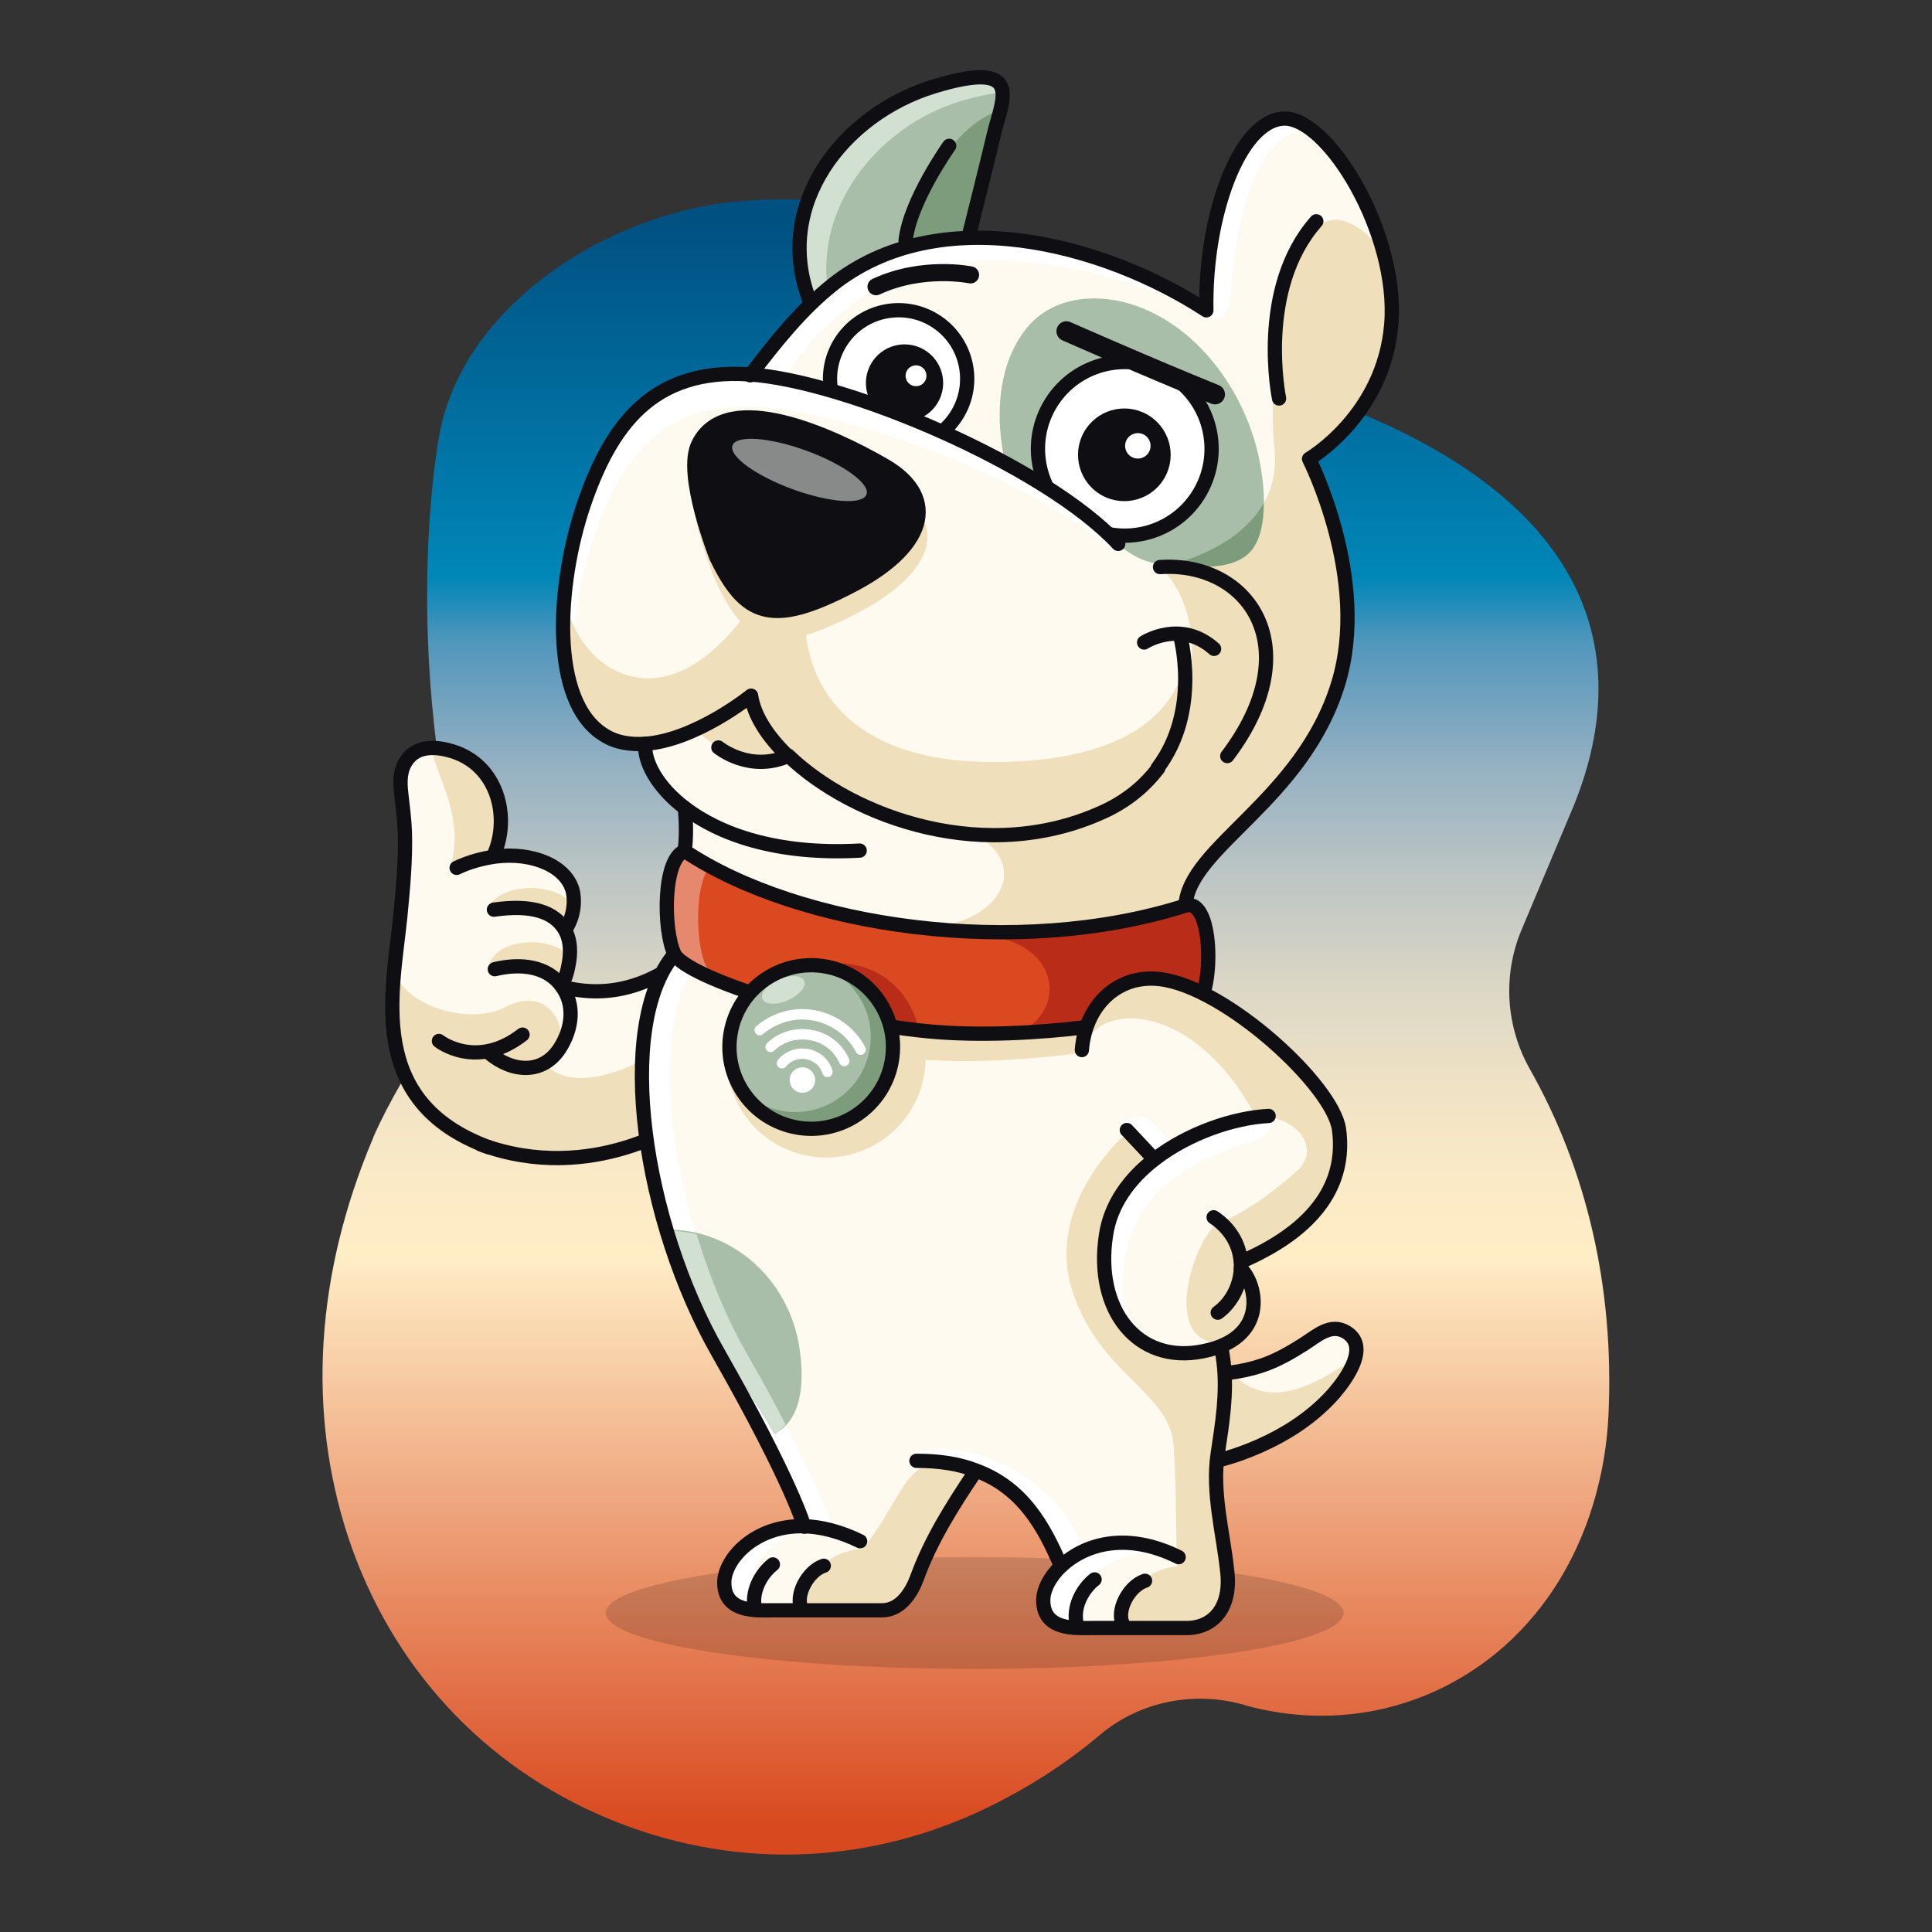<?xml version="1.0" encoding="utf-8"?>
<svg version="1.1" id="Layer_1" xmlns="http://www.w3.org/2000/svg" xmlns:xlink="http://www.w3.org/1999/xlink" x="0px" y="0px"
	 viewBox="0 0 425.2 425.2" style="enable-background:new 0 0 425.2 425.2;" xml:space="preserve">
<rect x="0" y="0" width="425.2" height="425.2" fill="#333333" stroke="none"/>
<style type="text/css">
	.st0{fill:url(#SVGID_1_);}
	.st1{opacity:0.15;}
	.st2{fill:#F0DFBB;}
	.st3{fill:#FFFAEF;}
	.st4{fill:none;stroke:#0F0F13;stroke-width:3.138;stroke-linecap:round;stroke-linejoin:round;stroke-miterlimit:10;}
	.st5{fill:#FFFFFF;}
	.st6{fill:#A9BEA9;}
	.st7{fill:#D1E0D1;}
	.st8{fill:#DA491F;}
	.st9{fill:#E6886D;}
	.st10{fill:#B92C18;}
	.st11{fill:#7C9C7C;}
	.st12{fill:#0F0F13;}
	.st13{fill:#888989;}
	.st14{fill:none;stroke:#0F0F13;stroke-width:4.393;stroke-linecap:round;stroke-linejoin:round;stroke-miterlimit:10;}
	.st15{fill:none;stroke:#0F0F13;stroke-width:3.765;stroke-linecap:round;stroke-linejoin:round;stroke-miterlimit:10;}
	.st16{fill:none;stroke:#FFFFFF;stroke-width:2.298;stroke-linecap:round;stroke-linejoin:round;stroke-miterlimit:10;}
</style>
<g>
	<linearGradient id="SVGID_1_" gradientUnits="userSpaceOnUse" x1="212.598" y1="48.654" x2="212.598" y2="401.866">
		<stop  offset="0" style="stop-color:#005182"/>
		<stop  offset="0.222" style="stop-color:#0087B8"/>
		<stop  offset="0.263" style="stop-color:#5296BC"/>
		<stop  offset="0.335" style="stop-color:#91AFC1"/>
		<stop  offset="0.406" style="stop-color:#BCC5C4"/>
		<stop  offset="0.474" style="stop-color:#DAD6C5"/>
		<stop  offset="0.538" style="stop-color:#EFE2C5"/>
		<stop  offset="0.597" style="stop-color:#FBEAC6"/>
		<stop  offset="0.645" style="stop-color:#FFEDC6"/>
		<stop  offset="1" style="stop-color:#D9491F"/>
	</linearGradient>
	<path class="st0" d="M354,311.3c1.3-27.9-4.8-53.9-17.3-76c-5.3-9.4-6-20.6-1.9-30.5l11.1-26.4c13.9-32.9,7.3-71.7-64.7-94
		c-16.8-5.2-33.7-10.3-47.7-20.8c-5.7-4.3-12.5-8.3-20.5-11.7c-15-6.3-31.8-9-48.7-7.7c-29.1,1.7-62.4,22.5-67.6,51.5
		c0,0-9.2,46.8,6.4,104.1c2.3,8.5-0.7,17.7-5.9,24.9c-9.3,12.8-14,23.2-15,25.5c0,0.1-0.1,0.2-0.1,0.3c-12.7,30-14.5,60.3-5.5,87.7
		c9.4,28.4,29.6,50.4,56.9,61.9c26.9,11.3,56.2,10.7,82.6-1.7c9.5-4.5,18.2-10,26-16.6c8.8-7.4,20.7-9.7,31.7-6.6
		c0.1,0,0.1,0,0.2,0.1c19.6,5.4,39.7,1.2,55.2-11.4C350.2,346.6,353.6,321.5,354,311.3z"/>
	<g>
		<ellipse class="st1" cx="214.5" cy="355" rx="81.2" ry="12.3"/>
		<g>
			<path class="st2" d="M259,301.2c0,0,14,8.1,32.7-7.8c1.4-1.2,7,0.7,6.6,2.5c-3.4,16.5-22.9,25.3-36.9,26.7L259,301.2z"/>
			<path class="st3" d="M298.2,298.7c-0.3-5.9-5-5.3-6.4-4.3c-9.6,6.7-15.5,8.1-21.3,7.6C274,304.4,279.7,312.3,298.2,298.7z"/>
			<path class="st4" d="M259,301.2c0.1,0.6,4.7,1,5.1,1c4.5,0.4,9.1-0.2,13.4-1.6c3.4-1.1,6.5-2.9,9.5-4.8c2.8-1.8,5.9-4.7,9.3-2.6
				c5.1,3.1,0.2,10-2.6,13.3c-3.9,4.5-9,8.1-14.3,10.7c-5.7,2.8-11.9,4.8-18.1,5.4C261.4,322.5,259,301.2,259,301.2z"/>
			<g>
				<g>
					<path class="st3" d="M121.1,216.2c9.8,3.3,19.2,1.7,28.1-4.8l1.2,34.9c0,0-19.5,15.3-44.1,6.3c-24.6-9-20.2-31.3-18.6-46.5
						c1.1-11.1,0.8-21.1,0.1-24.8c-0.7-3.7,0.8-10.1,10.1-8.1c9.3,2.1,12,14,8.8,21.3c7.3-0.9,14.2,1.4,15.4,6.5
						c0.8,4.4-1.5,7.5-1.5,7.5C121.5,210.5,121.8,213,121.1,216.2z"/>
				</g>
				<path class="st2" d="M150.6,246.6l-1-18.2c-22.5,15.5-31.2,6.7-30,3c1.4-3.9-2.6-11.3-10.6-7.1c-7.3,3.8-20.3-0.2-22.1-7.4
					c-0.9,13.9-1.9,28.7,17.4,35.8C128.9,261.8,150.6,246.6,150.6,246.6z"/>
				<g>
					<path class="st4" d="M95.7,231.1c0,0,7.4,5.9,16.6-1.3"/>
					<path class="st4" d="M105.9,251.9c24.6,9,44.8-5.3,44.8-5.3l-1.2-34.9c-8.9,6.5-18.2,8.1-28.1,4.8"/>
					<path class="st4" d="M107,194.9"/>
				</g>
				<g>
					<path class="st3" d="M105.4,251c-27.2-10-19.4-32.7-17.7-49.5c1.3-12.3,0.9-23.3,0.2-27.4c-0.7-4.1,0.9-11.2,11.2-8.9
						c10.3,2.3,13.2,15.5,9.7,23.6c8.1-1,15.7,1.6,17,7.2c0.9,4.9-1.7,8.3-1.7,8.3c1.2,2.1,1.5,4.9,0.7,8.4
						c-0.1,0.6-0.3,1.2-0.4,1.9c-0.1,0.5-0.3,0.9-0.2,1.4c0,0.8,0.4,1.5,0.7,2.2c0.6,1.7,0.7,3.5,0.7,5.3c0,1.4,0,2.9-0.4,4.2
						c-0.9,3.3-3.7,5.7-6.7,7.2"/>
				</g>
				<path class="st2" d="M112.3,188.5c-1.2,0-2.4,0-3.6,0.2c3.4-7.9,0.7-20.5-8.7-23.4c-0.2,0-0.4,0.1-0.6,0
					c-10.9-4,4.3,10.6-0.2,25L112.3,188.5z"/>
				<path class="st2" d="M107.7,199.2c4.3-5.9,16.7-4.1,18.1,0.2c-1.9,3.1-1.9,3.1-1.9,3.1L107.7,199.2z"/>
				<path class="st2" d="M107.7,212.5c1.3-6.5,15.6-6.7,17.6-1.3c-1.4,3.6-1.4,3.6-1.4,3.6L107.7,212.5z"/>
				<path class="st2" d="M123.1,229.5c1.5-4.3-2.9-12.5-11.8-7.9c-8,4.2-22.5-0.2-24.5-8.1c-1,15.4-2.1,31.8,19.3,39.6"/>
				<g>
					<path class="st4" d="M96.6,229.1c0,0,8.2,6.5,18.4-1.4"/>
					<path class="st4" d="M108.9,213.3c5.8-1.4,11.5-0.6,14.6,3.6c3.2,4.2,2.4,9.6-0.3,13.8c-3.8,5.9-10.6,5.3-15.6,1"/>
					<path class="st4" d="M108.7,200.2c8.4-1.2,13.3,0.5,15.6,4.4c1.2,2.1,1.5,4.9,0.7,8.4c-0.2,1.1-0.6,2.2-1.1,3.4"/>
					<path class="st4" d="M100.5,191c2.7-1.3,5.7-2.1,8.6-2.5c8.1-1,15.7,2.1,17,7.8c0.9,4.9-1.7,8.3-1.7,8.3"/>
					<path class="st4" d="M125,212.9"/>
					<path class="st4" d="M108.8,187.9c3.5-8.2,0.7-19.6-9.4-22.6c-3.3-1-7.5-1.3-9.8,1.9c-1.6,2.2-1.6,4.8-1.3,7.4
						c0.3,2.8,0.7,5.6,0.8,8.4c0.2,6.2-0.4,12.5-1,18.7c-1.7,16.8-7.7,40.8,19.5,50.8"/>
				</g>
			</g>
			<g>
				<path class="st3" d="M233.5,344.7c-3.7-8.8-8.4-17.3-18.8-21.1l-0.2,0.5c0,0-5.5,10.3-9.2,17.5c-3.7,7.3-5.8,12.8-11.7,12.8
					c-5.8,0-20.3,0-23.7,0c-3.4,0-10.6,0.6-10.6-6.1c0-5,6.7-12.6,17.6-12.4c0,0-2.5-9.4-18.9-38.2c-16.4-28.8-22.9-71.8-9.7-87.8
					c0,0,20-1.4,114.4,11.7c7.5,29.8,2.8,62.7,3.9,88.3c1.3,29.1,2.6,28.2,3.5,36c0.8,7.8-3,12.4-9,12.4c-6,0-20.9,0-20.9,0
					c-3.4,0-10.6,0.6-10.6-6.1C229.6,349.9,231,347.1,233.5,344.7z"/>
			</g>
			<path class="st2" d="M204.4,233.3c24,1.4,49.9-4.1,54.2-5.7c1.3-0.5,2.2-3.1,2.7-6.2c0-0.1-42.5-5.5-47-6.1
				c-8.8-1-17.5-2-26.3-2.9c-3.4-0.3-6.8-0.6-10.1-0.9c-1.5-0.1-2.9-0.2-4.4-0.4c-2.9-0.3-5.2,1.1-7.4,3c-1.7,1.6-3.1,3.6-3.5,5.9
				c-0.2,1.5-0.1,4.2,1.1,5.2c1.1,0.9,3.8,1.2,5.2,1.6c3.9,1.1,7.8,2.1,11.7,2.9C188.5,231.5,196.4,232.8,204.4,233.3z"/>
			
				<ellipse transform="matrix(0.846 -0.533 0.533 0.846 -96.183 132.626)" class="st2" cx="181.8" cy="233" rx="21.9" ry="21.9"/>
			<path class="st5" d="M238.2,340.3c-4.9-13.8-23.9-24.9-37.5-20.4l13.5,4.8c0.2-0.5,0.4-0.7,0.4-0.7l0.2-0.5
				c10.4,3.8,15.1,12.4,18.8,21.1c-2.5,2.4-3.9,5.2-3.9,7.5c0,3.9,2.5,5.4,5.2,5.8c0-6.3,6.6-17.4,22-16.1
				C253.2,338.9,244.3,337.3,238.2,340.3z"/>
			<path class="st2" d="M205.8,322.4c-6.5-0.4-8.7,9.8-15.9,18.4c-7.5,0.8-12.3,5-12.4,13.6c5.6,0,12.5,0,16.2,0
				c5.8,0,8-5.5,11.7-12.8c3.3-6.4,7.9-15.1,9-17.1C212.2,323.6,209.1,322.6,205.8,322.4z"/>
			<path class="st2" d="M247.1,358.2c4.7,0,10.6,0,14,0c6,0,9.9-4.6,9-12.4c-0.9-7.8-4.1-18.9-1.5-41.7c1.4-12.8-1.6-21.9-1.5-37.2
				c-9.3-1.2-18.7-0.6-23.7,4.9c-4.5,23.1,10.8,29,13.2,35.4c2.4,6.4,2.1,24.6,2.4,37.5C249.7,345.8,247.5,353.4,247.1,358.2z"/>
			<g>
				<path class="st5" d="M165.5,348.3c0-5,6.7-12.6,17.6-12.4c0,0-2.5-9.4-18.9-38.2c-16.4-28.8-22.9-71.8-9.7-87.7
					c-4.5-0.1-6.1,0-6.1,0c-13.3,16-6.8,59,9.7,87.8c16.4,28.8,18.9,38.2,18.9,38.2c-10.9-0.3-17.6,7.3-17.6,12.4
					c0,6.7,7.2,6.1,10.6,6.1c0.7,0,1.8,0,3.2,0C169.7,354.2,165.5,353.4,165.5,348.3z"/>
			</g>
			<path class="st6" d="M154.4,271.6c-2.4-0.7-5.2-1-8.2-1c2.6,9.1,6.8,18.2,12.1,26c5.7,8.4,9.6,14.5,12.2,19
				c1.5-0.9,2.8-2,3.7-3.5c3.1-4.9,2.3-12.7,1.5-16.9C173.6,284.6,166,274.9,154.4,271.6z"/>
			<path class="st7" d="M152.1,285.5c1.9,3.9,3.9,7.7,6.3,11.1c5.7,8.4,9.6,14.5,12.2,19c0.9-0.6,1.5-1.4,2.3-2.1
				c-2.3-4.5-5.1-9.6-8.6-15.7c-4.5-7.9-8.2-17-11-26.2c-2-0.4-4.1-0.7-6.4-0.8C148.3,275.7,150,280.7,152.1,285.5z"/>
			<g>
				<path class="st4" d="M189.3,339.2c-4.5-2.2-8.7-3.2-12.3-3.3c-10.9-0.3-17.6,7.3-17.6,12.4c0,6.7,7.2,6.1,10.6,6.1
					c3.4,0,18.3,0,24.1,0c4.1,0,6.5-3.9,7.7-7.1c3-8.3,7.8-15.9,12.7-23.2"/>
				<path class="st4" d="M259.4,342.7c-11.9-5.9-21-2.6-25.9,2c-2.5,2.4-3.9,5.2-3.9,7.5c0,6.7,7.2,6.1,10.6,6.1c0,0,14.9,0,20.9,0
					c6,0,9.9-4.6,9-12.4c-0.9-8.6-3.4-17.4-2.1-26c1-6.6,2.1-13.3,1.3-20c-0.8-6.9-3.2-13.4-2.7-20.5c0.4-5.7,0.5-11.4,0.5-17.1
					c-0.1-13.5-1-27.1-4.2-40.2c0-0.1-0.1-0.3-0.1-0.4c-94.3-13.1-114.4-11.7-114.4-11.7c-13.3,16-6.8,59,9.7,87.8
					c16.4,28.8,18.9,38.2,18.9,38.2"/>
				<path class="st4" d="M201.7,321.5c5.2,0,9.4,0.7,13,2.1c10.4,3.8,15.1,12.4,18.8,21.1"/>
			</g>
			<path class="st8" d="M150.7,187.3c-4.8,1.6-4.8,17.2-2.3,22.6c2.5,5.4,36.2,16.1,60.2,17.4s49.9-4.1,54.2-5.7s4.6-24.2-1.9-22.3
				L150.7,187.3z"/>
			<path class="st9" d="M155.3,212.4c-2.5-5.4-2.5-21,2.3-22.6l106.7,11.6c-0.8-1.6-1.9-2.5-3.5-2.1l-110.2-12
				c-4.8,1.6-4.8,17.2-2.3,22.6c1.1,2.4,8.5,5.9,18.4,9.1C160.5,216.6,156.1,214.2,155.3,212.4z"/>
			<path class="st10" d="M169.7,220c9.9,3,21.7,5.6,32.5,6.8c-1.2-6.4-5.7-12-12.3-14C182.1,210.4,174,213.6,169.7,220z"/>
			<path class="st10" d="M225.9,226.4c-0.5,0.3-0.9,0.6-1.2,0.9c18.4-0.9,34.8-4.5,38.1-5.8c4.3-1.7,4.6-24.2-1.9-22.3l-34.4-3.7
				c-4.8,1.6-7.9,2.7-7.9,2.7l-3.4,7.5C232.5,206.8,234.8,220.6,225.9,226.4z"/>
			<path class="st4" d="M150.7,187.3c-4.8,1.6-4.8,17.2-2.3,22.6c2.5,5.4,36.2,16.1,60.2,17.4s49.9-4.1,54.2-5.7s4.6-24.2-1.9-22.3
				L150.7,187.3z"/>
			<g>
				<path class="st3" d="M212.2,52.7c5.3,0.1,10.6,0.9,15.9,1.7c8.6,1.3,17.2,3.6,25.1,7.2c4.2,1.9,8.3,4.1,12.1,6.7
					c-0.4-20.9,7.3-41.8,17-42.2c9.7-0.4,25.3,25.1,23.7,45.2c-1.6,20.1-18.1,29.7-18.1,29.7s14.2,27.3,5.7,50
					c-8.5,22.7-32,35.4-32.8,48.4c-36.9,11.8-73.7,7.5-110.2-12c0.6-4.8,0-9.5,0-9.5c-6.3-4.8-9.1-10.3-8.7-14.1
					c-3.2,0.2-6.3-0.2-9-1.9c-12.2-7.4-10.4-33.5-4.5-50.8c5.9-17.2,15-30.1,36.5-28.6c0.3,0,2-2.6,2.2-2.9c2-2.5,4.1-4.9,6.3-7.3
					c1.3-1.4,2.8-2.7,4.1-4.1c1.1-1.2,1.7-2.7,2.7-4c2-2.8,4.8-5,7.8-6.6c4.2-2.2,8.8-3.4,13.5-4.3
					C205.1,52.8,208.7,52.6,212.2,52.7z"/>
			</g>
			<path class="st2" d="M196.5,203.7c21.4,3.9,42.8,2.5,64.4-4.4c0.8-12.9,24.3-25.7,32.8-48.4c8.5-22.7-5.7-50-5.7-50
				s16.5-9.6,18.1-29.7c0.4-5.1-0.3-10.6-1.8-16c-20.6-24.5-25.8,23.5-23.8,43.9c2,21-25.3,25.5-25.3,25.5s11.9,9.4,4.8,32.4
				c-7.1,23-26,26.2-45.8,26.5C228.9,191,218.2,207.1,196.5,203.7z"/>
			<path class="st2" d="M153,160.5c0,0,10.2,10.4,18.8,4.8c-4.5-3.2-6.6-12.3-6.6-12.3L153,160.5z"/>
			<path class="st6" d="M220.7,99.3c-1.5-8.8-0.9-19.3,5.1-26.9c5.9-7.5,16.3-8,24.5-5c14.1,5.1,24.1,19.7,26.9,34
				c1.1,5.4,2,14.8-1.6,19.5c-3.5,4.5-11.2,3.9-16.2,3.7c-0.8,0-1.6-0.1-2.4-0.1C239,123.3,223.3,114.4,220.7,99.3z"/>
			<path class="st2" d="M247.1,250.2c0,0-17.3,15.3-11,34.2c6.3,18.8,21.8,21.8,22.3,34.6c0.4,12.8,4.7-7.7,4.7-7.7l-6.7-29.1
				l-0.9-21.7C255.5,260.5,250.9,251,247.1,250.2z"/>
			<path class="st11" d="M256.8,124.5c0.1,0,0.1,0,0.2,0c0.8,0,1.6,0.1,2.4,0.1c5,0.2,12.7,0.9,16.2-3.7c1.9-2.5,2.5-6.3,2.5-10.1
				C272.8,120,261,123.5,256.8,124.5z"/>
			<path class="st6" d="M212.2,53.2c0,0,5-16.6,6.6-23.8c1.7-7.2,6.9-16.3-13.2-10.3c-19.9,6-35.2,27.2-27.4,48.1
				c6.5-6.1,19.8-15,41.4-13.7C216.9,53.3,214.4,53.2,212.2,53.2z"/>
			<g>
				<path class="st7" d="M219.6,53.4c-0.3,0-0.5,0-0.8,0c0,0,0,0,0,0C219.1,53.4,219.3,53.4,219.6,53.4z"/>
				<path class="st7" d="M211.3,22.3c4-1.2,7.1-1.8,9.3-1.9c-0.3-3.3-3.5-4.8-15-1.3c-19.9,6-35.2,27.2-27.4,48.1
					c1.1-1.1,2.5-2.2,4-3.4C179.4,45.2,193.5,27.7,211.3,22.3z"/>
			</g>
			<path class="st11" d="M220.1,24.2c-13.5,4.7-19.5,24.3-21.2,31.3c5.8-1.7,12.7-2.6,20.7-2.1c-2.7-0.2-5.2-0.3-7.4-0.3
				c0,0,5-16.6,6.6-23.8C219.2,27.7,219.7,25.9,220.1,24.2z"/>
			
				<ellipse transform="matrix(0.566 -0.824 0.824 0.566 16.924 197.685)" class="st5" cx="196.3" cy="82.8" rx="15.1" ry="15.1"/>
			
				<ellipse transform="matrix(0.566 -0.824 0.824 0.566 17.174 199.205)" class="st4" cx="197.8" cy="83.3" rx="15.1" ry="15.1"/>
			
				<ellipse transform="matrix(0.417 -0.909 0.909 0.417 39.419 230.12)" class="st12" cx="199.1" cy="84.3" rx="8.5" ry="8.5"/>
			
				<ellipse transform="matrix(0.537 -0.844 0.844 0.537 31.165 254.563)" class="st5" cx="247.5" cy="98.9" rx="19.1" ry="19.1"/>
			
				<ellipse transform="matrix(0.537 -0.844 0.844 0.537 31.165 254.563)" class="st4" cx="247.5" cy="98.9" rx="19.1" ry="19.1"/>
			
				<ellipse transform="matrix(0.566 -0.824 0.824 0.566 24.882 247.382)" class="st12" cx="247.5" cy="100.1" rx="10.2" ry="10.2"/>
			
				<ellipse transform="matrix(0.566 -0.824 0.824 0.566 27.803 249.01)" class="st5" cx="250.5" cy="98.1" rx="2.8" ry="2.8"/>
			<circle class="st5" cx="201.6" cy="82.7" r="2.3"/>
			<g>
				<path class="st3" d="M254.9,169.1c-2.6,3.4-6.1,6.6-11.1,9.1c-34.9,16.8-76-8-78.5-25.2c0,0-20.1,16.2-32.2,8.8
					c-12.2-7.4-10.4-33.5-4.5-50.8c5.9-17.2,15-30.1,36.5-28.6c9.7,0.7,19.4,3.8,28.5,7.1c11,4.1,21.8,9,31.9,15
					c4.6,2.7,9.1,5.6,13.3,8.9c3.4,2.7,6.3,6.1,10,8.4c4.6,3,9.6,2.6,14.8,3.6c3.2,0.7,6.5,1.8,9.2,3.8c6.5,4.9,6.3,13.3,4.1,20.4
					c-1.7,5.6-4.4,10.9-7.4,15.9L254.9,169.1z"/>
			</g>
			<path class="st2" d="M260.1,157.2c-7.1,23-26,26.2-45.8,26.5c9.7,0.7,19.8-0.8,29.5-5.4c5-2.5,8.5-5.7,11.1-9.1l14.6-3.4
				c19.3-32.5,3.4-40.5-14.2-40.9C255.3,124.8,267.2,134.2,260.1,157.2z"/>
			<path class="st5" d="M244.3,117.9C226.9,101.2,185.7,84,165,82.5c-21.5-1.5-30.6,11.3-36.5,28.6c-4.6,13.5-6.7,32.3-1.6,43.5
				c-2.1-11,0-25.5,3.8-36.4c5.9-17.2,15-30.1,36.5-28.6c19.9,1.4,58.6,15.2,77,31L244.3,117.9z"/>
			<path class="st2" d="M124.4,129.5c-0.2,14.6,19.9,33.8,40.6,4.4c12.3,3.2,12.3,3.2,12.3,3.2s-1.6,30.3,40.6,30.6
				c42.2,0.3,42.7-22.4,42.7-22.4l6,18.5c0,0-23.5,22.2-49.3,20.1s-45.3-13-52.1-30.8c-15,10.4-32.2,17.2-38.4,1.4
				C120.7,138.6,124.4,129.5,124.4,129.5z"/>
			<path class="st2" d="M157.7,128.4c6.7,13.8,12.5,15.9,30.3,6.9s21.2-20.2,8.5-27.6c-12.8-7.4-34.3-17.9-43-5.5
				C149.1,108.3,157.7,128.4,157.7,128.4z"/>
			<path class="st12" d="M158.2,122.3c6.2,12.9,11.7,14.9,28.3,6.4c16.6-8.4,19.8-18.8,7.9-25.7c-11.9-6.9-32-16.7-40.1-5.1
				C150.1,103.6,158.2,122.3,158.2,122.3z"/>
			<path class="st5" d="M263.3,68.7c1.2,0.8,2.8,1.4,4.3,1.3c2-0.1,2.9-1.9,3.1-3.7c0.6-6.6,1.9-27.4,10.9-35.2
				c1.5-1.3,3.3-2.1,5.2-2.6l-2.3-2c-0.7-0.2-1.4-0.6-2-0.5c-9.7,0.4-17.4,21.3-17,42.2c-3.8-2.6-7.9-4.8-12.1-6.7
				c-8-3.6-16.5-5.9-25.1-7.2c-5.3-0.8-10.6-1.5-15.9-1.7c-3.5-0.1-7,0.1-10.6,0.7c-4.7,0.8-9.3,2-13.5,4.3c-3,1.6-5.8,3.8-7.8,6.6
				c-1,1.3-1.6,2.8-2.7,4c-1.3,1.4-2.8,2.7-4.1,4.1c-2.2,2.3-4.3,4.8-6.4,7.5l5.2,3.5c0,0,11-19.2,31.5-24.2
				c12.3-3,25.3-1.8,37.4,1.2c4.8,1.2,9.5,2.7,14.1,4.5c2.4,1,5.3,1.9,7.4,3.5C263,68.5,263.1,68.6,263.3,68.7z"/>
			
				<ellipse transform="matrix(0.344 -0.939 0.939 0.344 18.355 233.03)" class="st13" cx="175.9" cy="103.4" rx="4.5" ry="15.7"/>
			<path class="st12" d="M188,120.6c-16.6,8.4-22,6.5-28.3-6.4c0,0-4.1-9.5-5-17.1c-0.2,0.3-0.4,0.5-0.6,0.8c-4,5.7,4,24.4,4,24.4
				c6.2,12.9,11.7,14.9,28.3,6.4c11.4-5.8,16.5-12.5,14.7-18.4C198.8,113.8,194.4,117.4,188,120.6z"/>
			<path class="st14" d="M158.2,122.3c6.2,12.9,11.7,14.9,28.3,6.4c16.6-8.4,19.8-18.8,7.9-25.7c-11.9-6.9-34.2-16.8-40.1-5.1
				C151,104.1,158.2,122.3,158.2,122.3z"/>
			<path class="st4" d="M251.8,141.4c0,0,8-5.2,15.4,1.4"/>
			<path class="st4" d="M255.3,124.8c19.5-1.3,32.9,17.7,14.8,41.6"/>
			<path class="st4" d="M173.4,166.4c-4.6-4.4-7.5-9.1-8.1-13.3c0,0-12.1,9.8-23.3,10.6c-3.2,0.2-6.3-0.2-9-1.9
				c-12.2-7.4-10.4-33.5-4.5-50.8c5.9-17.2,15-30.1,36.5-28.6c21.5,1.5,65.1,20.1,81.1,37.3"/>
			<path class="st4" d="M254.9,169.1c-2.6,3.4-6.1,6.6-11.1,9.1c-26.3,12.7-56.2,1.7-70.3-11.9"/>
			<path class="st4" d="M259.7,139.8c0,0,4.7,16.4-4.9,29.2"/>
			<path class="st4" d="M142,163.7c-0.3,3.8,2.5,9.4,8.7,14.1c7.6,5.8,20.2,10.4,38.5,9.4"/>
			<path class="st4" d="M158.1,164.5c0,0,6.8,5.6,15.3,1.9h0"/>
			<path class="st4" d="M150.7,177.8c0,0,0.6,4.7,0,9.5c25.2,16.8,73.2,23.8,110.2,12c0.8-12.9,25.7-23.1,33.6-48.8
				c7.1-23.1-6.4-49.5-6.4-49.5s16.5-9.6,18.1-29.7c1.6-20.1-14-45.6-23.7-45.2c-9.7,0.4-17.4,21.3-17,42.2
				c-22.7-14.8-58.8-24.3-82.3-5.6c-6.9,5.5-12.8,12.9-18.1,19.9"/>
			<path class="st4" d="M199.3,53c0.9-8.7,9.6-20.9,9.6-20.9"/>
			<path class="st4" d="M178.2,66.2c-8.2-21,7.3-41.1,27.4-47.2s14.9,3.1,13.2,10.3c-1.7,7.2-5.4,21.9-5.4,21.9"/>
			<path class="st4" d="M281.5,87.7c0,0-5-24.1,8.2-39"/>
			<path class="st14" d="M234.7,72.9c0,0,18.1,8,32.7,13.9"/>
			<ellipse transform="matrix(0.172 -0.985 0.985 0.172 -79.227 366.703)" class="st6" cx="178.6" cy="230.5" rx="18" ry="18"/>
			<path class="st11" d="M183.9,213.3c-1-0.3-2-0.5-3-0.6c8.1,3.1,12.6,11.9,10,20.3c-2.7,8.8-12,13.7-20.8,11
				c-2.7-0.8-4.9-2.3-6.8-4.2c2.2,3.6,5.6,6.5,10,7.8c9.5,2.9,19.6-2.4,22.5-11.9C198.7,226.3,193.4,216.2,183.9,213.3z"/>
			<path class="st4" d="M176.5,354.3c-1.7-3.1,1.3-8.6,4.8-9.7"/>
			<path class="st4" d="M166.2,354.3c-1-3.8,1.2-7.9,3.9-10"/>
			<g>
				<path class="st4" d="M247.2,357.6c-1.7-3.1,1.3-8.6,4.8-9.7"/>
				<path class="st4" d="M237,357.6c-1-3.8,1.2-7.9,3.9-10"/>
			</g>
			<g>
				<path class="st3" d="M273.1,279.1c3.7,3.6,5.9,15.3-8.4,18.2c-14.4,2.8-23.7-9.2-21.3-25.5c1-6.8,5.2-12.4,10.6-16.7l-6.1-6.4
					l-8-10.7c-4.6-10.3,1.1-24.1,15.5-22.3c14.4,1.8,38,23.4,39.3,33.1c1.3,9.7-2.6,20.9-21.6,29.1l-0.1,0
					C273.1,278.2,273.1,278.7,273.1,279.1z"/>
			</g>
			<path class="st2" d="M294.7,248.7c-1.3-9.7-24.9-31.3-39.3-33.1c-11.7-1.4-17.6,7.4-17,16.3c1.2-11.4,23.8-12.9,38,13.9
				c7.1-0.8,14.5,5.5,9.7,11.3c-5.7,5.2-12.5,10.1-17.6,11.9c-5.1,1.8-14.4,28.1,1.5,26.5c8.3-4.3,6.2-13.3,3.1-16.4
				c0-0.5,0-0.9-0.1-1.4l0.1,0c7.8-3.3,13.1-7.2,16.5-11.3l0,0C294.4,260.6,295.5,254.4,294.7,248.7z"/>
			<path class="st5" d="M280.2,246.6L280.2,246.6c0,0,0-1.3-5.5-0.8c-5.2,0.3-15.2,5.9-20.7,9.2l0,0c-5.4,4.2-9.6,9.8-10.6,16.7
				c-1.5,9.6,1.2,17.7,6.6,22.2c-1.9-3.4-5.3-11.9-0.4-23.8c4.9-11.7,19.1-16.9,25.9-18.8C277.8,250.7,279.6,248.9,280.2,246.6z"/>
			<path class="st5" d="M246.9,247.3l0.7-0.5c1.9-1.5,4.7-1.3,6.3,0.5l3.8,4.1l-3.7,3.6L246.9,247.3z"/>
			<g>
				<path class="st4" d="M267.1,267.9c3.6,2.4,5.5,5.8,5.9,9.2c0.1,0.4,0.1,0.9,0.1,1.3c0.1,4.1-1.9,8.2-5.1,10.5"/>
				<path class="st4" d="M279.2,245.6c-7.6,0.4-17.6,3.7-25.2,9.6c-5.4,4.2-9.6,9.8-10.6,16.7c-2.5,16.3,6.9,28.4,21.3,25.5
					c14.4-2.8,12.1-14.5,8.4-18.2"/>
				<polyline class="st4" points="248,248.7 254,255.1 254,255.1 				"/>
				<path class="st4" d="M273.1,277.7c19-8.2,22.9-19.4,21.6-29.1c-1.3-9.7-24.9-31.3-39.3-33.1c-9.8-1.2-16.6,6.2-17.3,15.6"/>
			</g>
			<path class="st15" d="M213.6,60.5c0,0-10.5-2.2-20.8,2.6"/>
			
				<ellipse transform="matrix(0.918 -0.397 0.397 0.918 -72.295 86.228)" class="st7" cx="172.3" cy="217.9" rx="5" ry="2.5"/>
			<g>
				<g>
					<path class="st16" d="M182.1,235.9c-0.6-2-2.3-3.5-4.4-3.9c-2.2-0.4-4.3,0.4-5.6,2"/>
					<path class="st16" d="M185.8,233.5c-1.3-2.9-3.9-5.1-7.3-5.7s-6.6,0.4-8.9,2.6"/>
					<path class="st16" d="M189.4,231c-2-3.8-5.6-6.6-10.1-7.5s-8.9,0.5-12.1,3.2"/>
				</g>
				<circle class="st5" cx="176.6" cy="237.7" r="2.8"/>
			</g>
			<ellipse transform="matrix(0.172 -0.985 0.985 0.172 -79.227 366.703)" class="st4" cx="178.6" cy="230.5" rx="18" ry="18"/>
		</g>
	</g>
</g>
</svg>

